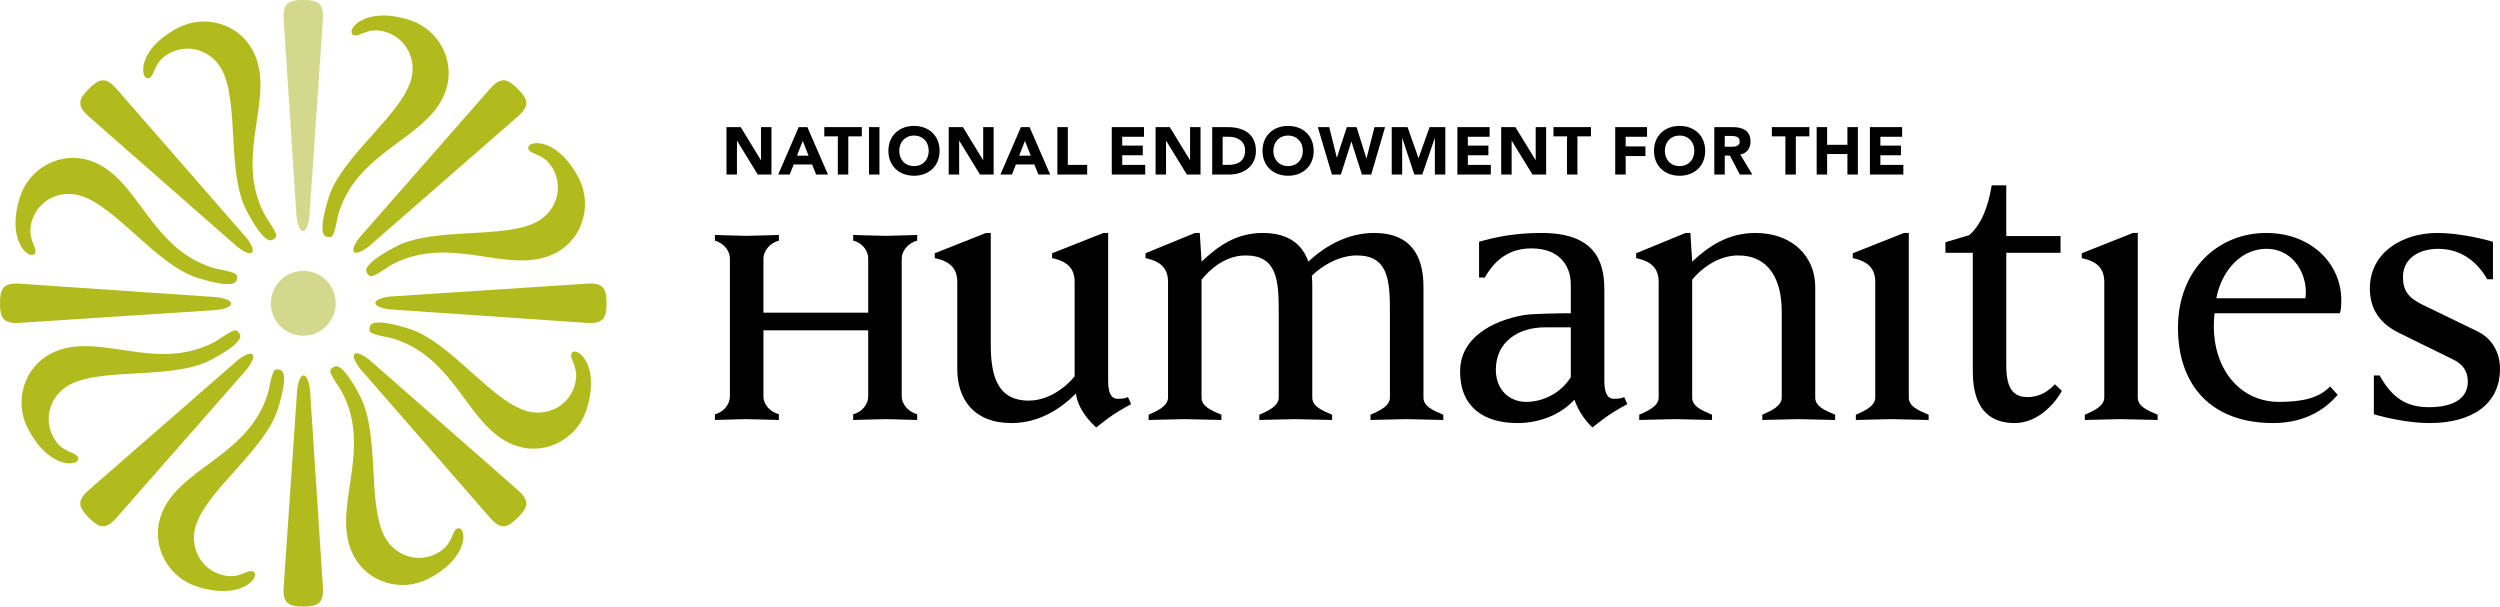 <?xml version="1.0" encoding="utf-8"?>
<!-- Generator: Adobe Illustrator 13.0.0, SVG Export Plug-In . SVG Version: 6.00 Build 14948)  -->
<!DOCTYPE svg PUBLIC "-//W3C//DTD SVG 1.1//EN" "http://www.w3.org/Graphics/SVG/1.1/DTD/svg11.dtd">
<svg version="1.1" id="Layer_1" xmlns="http://www.w3.org/2000/svg" xmlns:xlink="http://www.w3.org/1999/xlink" x="0px" y="0px"
	 width="720px" height="174.684px" viewBox="0 0 720 174.684" enable-background="new 0 0 720 174.684" xml:space="preserve">
<g>
	<path d="M255.122,120.707c-1.774,0-7.998,0.248-9.406,0.248v-1.648c2.679-0.636,4.323-3.048,4.323-5.084V95.144h-30.171v19.078
		c0,2.036,1.662,4.328,4.451,5.084v1.648c-1.398,0-7.752-0.248-9.521-0.248c-1.533,0-7.499,0.248-8.902,0.248v-1.648
		c2.67-0.636,4.319-3.048,4.319-5.084V74.405c0-1.91-1.522-4.323-4.319-5.086v-1.646c1.403,0,7.369,0.253,8.902,0.253
		c1.77,0,8.123-0.253,9.521-0.253v1.646c-2.669,0.643-4.451,3.053-4.451,5.086v15.651h30.171V74.405
		c0-2.033-1.521-4.443-4.323-5.086v-1.646c1.408,0,7.632,0.253,9.406,0.253c1.528,0,7.625-0.253,9.024-0.253v1.646
		c-2.666,0.643-4.452,3.053-4.452,5.086v39.816c0,1.912,1.655,4.328,4.452,5.084v1.648
		C262.747,120.954,256.65,120.707,255.122,120.707"/>
	<path d="M320.418,119.559c-2.038,1.395-4.699,3.555-4.699,3.555c-1.785-1.651-5.206-5.082-5.852-9.778
		c-4.449,4.452-10.667,8.507-18.551,8.507c-10.917,0-15.619-6.98-15.619-15.493V81.198c0-4.066-2.283-5.966-6.479-6.867v-1.4
		l14.734-5.837h1.391v32.134c0,9.027,1.912,16.145,10.938,16.145c5.716,0,10.669-3.816,13.212-6.994v-27.18
		c0-4.066-2.281-5.966-6.479-6.867v-1.4l14.733-5.837h1.398v42.688c0,4.058,1.272,5.082,2.784,5.082
		c0.901,0,2.299-0.138,2.932-0.509l0.894,2.027C325.755,116.381,323.089,117.788,320.418,119.559"/>
	<path d="M404.999,120.707c-1.647,0-8.768,0.248-10.292,0.248v-1.519c2.666-1.147,5.591-2.545,5.591-4.95V89.708
		c0-9.016-0.507-16.143-9.528-16.143c-5.079,0-10.034,2.932-12.964,5.855c0.129,1.009,0.129,2.16,0.129,3.172v31.895
		c0,2.528,2.672,3.679,5.715,4.95v1.519c-1.648,0-9.021-0.248-10.67-0.248c-1.647,0-8.769,0.248-10.29,0.248v-1.519
		c2.664-1.147,5.588-2.545,5.588-4.95V89.708c0-9.016-0.506-16.143-9.533-16.143c-5.71,0-10.156,3.819-12.697,6.99v33.932
		c0,2.528,2.665,3.679,5.718,4.95v1.519c-1.656,0-9.026-0.248-10.67-0.248c-1.656,0-8.775,0.248-10.295,0.248v-1.519
		c2.667-1.147,5.592-2.545,5.592-4.95V81.198c0-4.062-2.289-5.966-6.485-6.864v-1.4l14.229-5.843h1.396l0.517,8.265
		c4.577-4.319,9.785-8.265,17.657-8.265c7.498,0,11.441,3.427,13.089,8.265c4.573-4.319,11.176-8.265,18.926-8.265
		c10.929,0,14.235,6.993,14.235,15.501v31.895c0,2.528,2.664,3.679,5.715,4.95v1.519
		C414.016,120.954,406.647,120.707,404.999,120.707"/>
	<path d="M463.324,119.559c-2.03,1.395-4.701,3.555-4.701,3.555c-1.772-1.651-3.938-4.443-5.203-8.003
		c-3.689,4.066-9.663,6.732-16.39,6.732c-9.662,0-16.519-4.573-16.519-14.86c0-9.654,9.146-14.609,18.42-16.263
		c2.542-0.381,10.669-0.509,13.459-0.509V81.95c0-5.71-3.549-10.414-11.3-10.414c-6.226,0-10.422,3.047-13.47,8.392h-1.648V69.63
		c4.826-1.394,10.417-2.537,17.92-2.537c15.118,0,18.161,7.746,18.161,16.265v26.423c0,4.058,1.271,5.082,2.789,5.082
		c0.895,0,2.284-0.138,2.937-0.509l0.883,2.027C468.662,116.381,465.99,117.788,463.324,119.559 M452.391,94.277h-7.486
		c-7.5,0-14.105,4.066-14.105,12.197c0,5.844,3.942,9.266,8.766,9.266c5.081,0,10.166-2.781,12.826-7.109V94.277z"/>
	<path d="M517.842,120.707c-1.653,0-8.774,0.248-10.293,0.248v-1.519c2.666-1.147,5.591-2.545,5.591-4.95V89.708
		c0-9.016-3.565-16.143-12.576-16.143c-5.726,0-10.681,3.819-13.217,6.99v33.932c0,2.528,2.666,3.679,5.72,4.95v1.519
		c-1.653,0-9.021-0.248-10.684-0.248c-1.646,0-8.76,0.248-10.284,0.248v-1.519c2.672-1.147,5.597-2.545,5.597-4.95V81.198
		c0-4.062-2.289-5.966-6.479-6.864v-1.4l14.224-5.843h1.39l0.518,8.265c4.578-4.319,10.281-8.265,18.167-8.265
		c10.922,0,17.272,6.993,17.272,15.501v31.895c0,2.528,2.677,3.679,5.726,4.95v1.519
		C526.858,120.954,519.484,120.707,517.842,120.707"/>
	<path d="M544.777,120.707c-1.648,0-8.769,0.248-10.287,0.248v-1.519c2.666-1.147,5.585-2.545,5.585-4.95V81.198
		c0-4.062-2.283-5.966-6.479-6.864v-1.4l14.742-5.843h1.395v47.396c0,2.528,2.663,3.679,5.714,4.95v1.519
		C553.799,120.954,546.431,120.707,544.777,120.707"/>
	<path d="M580.228,121.843c-6.097,0-12.062-2.917-12.062-14.86V72.806h-7.877v-3.045l6.856-2.042
		c3.679-3.292,5.464-8.383,6.474-14.345h4.19V67.98h15.63v4.826h-15.63v32.526c0,6.729,2.165,9.021,6.107,9.021
		c3.803,0,6.221-1.91,7.875-3.692l2.036,1.906C592.433,115.234,587.467,121.843,580.228,121.843"/>
	<path d="M610.729,120.707c-1.654,0-8.774,0.248-10.293,0.248v-1.519c2.674-1.147,5.596-2.545,5.596-4.95V81.198
		c0-4.062-2.289-5.966-6.484-6.864v-1.4l14.73-5.843h1.403v47.396c0,2.528,2.671,3.679,5.72,4.95v1.519
		C619.748,120.954,612.371,120.707,610.729,120.707"/>
	<path d="M673.874,90.211h-36.077c-1.654,14.604,6.479,25.529,18.543,25.529c6.868,0,11.562-1.136,14.742-4.438l2.159,2.413
		c-2.798,3.302-8.513,8.127-18.538,8.127c-17.925,0-27.446-10.92-27.446-27.441c0-16.768,11.555-27.308,25.405-27.308
		c13.462,0,22.235,9.529,21.598,20.452C674.26,88.441,674.127,89.581,673.874,90.211 M652.785,71.661
		c-8.386,0-13.335,7.756-14.477,14.231h25.658C664.855,79.549,660.795,71.661,652.785,71.661"/>
	<path d="M699.679,121.843c-5.222,0-11.692-1.26-16.013-2.537v-11.179h1.654c3.554,6.358,7.615,9.143,14.224,9.143
		c7.244,0,11.188-2.666,11.188-7.368c0-3.043-1.524-5.087-4.196-6.35l-15.754-7.742c-5.082-2.55-8.263-6.485-8.263-12.708
		c0-10.425,9.41-16.009,19.444-16.009c5.208,0,11.688,1.27,16.001,2.537v10.799h-1.647c-2.784-4.952-7.486-8.768-14.101-8.768
		c-6.227,0-10.163,3.315-10.163,8.012c0,4.072,1.529,6.093,5.714,8.126l16.007,7.756c2.802,1.392,6.227,4.82,6.227,10.672
		C720,116.258,712.132,121.843,699.679,121.843"/>
	<polyline points="209.23,36.609 213.319,36.609 219.126,46.1 219.165,46.1 219.165,36.609 222.176,36.609 222.176,50.268 
		218.238,50.268 212.277,40.546 212.24,40.546 212.24,50.268 209.23,50.268 209.23,36.609 	"/>
	<path d="M230.027,36.609h2.491l5.94,13.659h-3.396l-1.177-2.896h-5.306l-1.137,2.896h-3.317L230.027,36.609 M231.186,40.583
		l-1.656,4.245h3.335L231.186,40.583z"/>
	<polyline points="241.296,39.272 237.399,39.272 237.399,36.609 248.201,36.609 248.201,39.272 244.305,39.272 244.305,50.268 
		241.296,50.268 241.296,39.272 	"/>
	<rect x="250.27" y="36.609" width="3.009" height="13.659"/>
	<path d="M263.233,36.263c4.262,0,7.369,2.797,7.369,7.177s-3.107,7.175-7.369,7.175c-4.265,0-7.372-2.795-7.372-7.175
		S258.969,36.263,263.233,36.263 M263.233,47.837c2.566,0,4.242-1.852,4.242-4.397c0-2.546-1.676-4.397-4.242-4.397
		c-2.568,0-4.245,1.851-4.245,4.397C258.988,45.985,260.665,47.837,263.233,47.837z"/>
	<polyline points="273.229,36.609 277.318,36.609 283.123,46.1 283.164,46.1 283.164,36.609 286.17,36.609 286.17,50.268 
		282.237,50.268 276.275,40.546 276.238,40.546 276.238,50.268 273.229,50.268 273.229,36.609 	"/>
	<path d="M294.022,36.609h2.492l5.94,13.659h-3.396l-1.179-2.896h-5.304l-1.138,2.896h-3.316L294.022,36.609 M295.18,40.583
		l-1.654,4.245h3.334L295.18,40.583z"/>
	<polyline points="304.522,36.609 307.531,36.609 307.531,47.491 313.106,47.491 313.106,50.268 304.522,50.268 304.522,36.609 	"/>
	<polyline points="320.19,36.609 329.47,36.609 329.47,39.388 323.199,39.388 323.199,41.934 329.121,41.934 329.121,44.712 
		323.199,44.712 323.199,47.491 329.818,47.491 329.818,50.268 320.19,50.268 320.19,36.609 	"/>
	<polyline points="332.811,36.609 336.899,36.609 342.705,46.1 342.741,46.1 342.741,36.609 345.751,36.609 345.751,50.268 
		341.817,50.268 335.855,40.546 335.819,40.546 335.819,50.268 332.811,50.268 332.811,36.609 	"/>
	<path d="M349.111,36.609h4.517c4.396,0,8.079,1.872,8.079,6.869c0,4.417-3.605,6.79-7.678,6.79h-4.918V36.609 M352.122,47.491
		h1.563c2.795,0,4.897-1.062,4.897-4.166c0-2.684-2.139-3.937-4.688-3.937h-1.772V47.491z"/>
	<path d="M370.972,36.263c4.261,0,7.368,2.797,7.368,7.177s-3.107,7.175-7.368,7.175c-4.263,0-7.369-2.795-7.369-7.175
		S366.709,36.263,370.972,36.263 M370.972,47.837c2.564,0,4.244-1.852,4.244-4.397c0-2.546-1.68-4.397-4.244-4.397
		c-2.567,0-4.246,1.851-4.246,4.397C366.726,45.985,368.404,47.837,370.972,47.837z"/>
	<polyline points="379.538,36.609 382.816,36.609 384.996,45.366 385.036,45.366 387.89,36.609 390.688,36.609 393.522,45.6 
		393.562,45.6 395.857,36.609 398.905,36.609 394.912,50.268 392.232,50.268 389.223,40.816 389.184,40.816 386.175,50.268 
		383.59,50.268 379.538,36.609 	"/>
	<polyline points="400.82,36.609 405.373,36.609 408.518,45.522 408.554,45.522 411.718,36.609 416.251,36.609 416.251,50.268 
		413.242,50.268 413.242,39.794 413.205,39.794 409.617,50.268 407.319,50.268 403.869,39.794 403.83,39.794 403.83,50.268 
		400.82,50.268 400.82,36.609 	"/>
	<polyline points="419.727,36.609 429.005,36.609 429.005,39.388 422.736,39.388 422.736,41.934 428.658,41.934 428.658,44.712 
		422.736,44.712 422.736,47.491 429.354,47.491 429.354,50.268 419.727,50.268 419.727,36.609 	"/>
	<polyline points="432.346,36.609 436.435,36.609 442.241,46.1 442.278,46.1 442.278,36.609 445.29,36.609 445.29,50.268 
		441.353,50.268 435.394,40.546 435.354,40.546 435.354,50.268 432.346,50.268 432.346,36.609 	"/>
	<polyline points="451.291,39.272 447.394,39.272 447.394,36.609 458.195,36.609 458.195,39.272 454.3,39.272 454.3,50.268 
		451.291,50.268 451.291,39.272 	"/>
	<polyline points="465.184,36.609 474.346,36.609 474.346,39.388 468.192,39.388 468.192,42.167 473.885,42.167 473.885,44.946 
		468.192,44.946 468.192,50.268 465.184,50.268 465.184,36.609 	"/>
	<path d="M483.725,36.263c4.26,0,7.368,2.797,7.368,7.177s-3.108,7.175-7.368,7.175c-4.264,0-7.371-2.795-7.371-7.175
		S479.461,36.263,483.725,36.263 M483.725,47.837c2.564,0,4.243-1.852,4.243-4.397c0-2.546-1.679-4.397-4.243-4.397
		c-2.567,0-4.247,1.851-4.247,4.397C479.478,45.985,481.157,47.837,483.725,47.837z"/>
	<path d="M493.719,36.609h5.284c2.798,0,5.152,0.965,5.152,4.149c0,1.91-1.024,3.396-2.953,3.742l3.473,5.768h-3.607l-2.854-5.457
		h-1.485v5.457h-3.009V36.609 M496.728,42.262h1.775c1.099,0,2.527-0.037,2.527-1.523c0-1.368-1.237-1.581-2.334-1.581h-1.969
		V42.262z"/>
	<polyline points="514.191,39.272 510.294,39.272 510.294,36.609 521.096,36.609 521.096,39.272 517.201,39.272 517.201,50.268 
		514.191,50.268 514.191,39.272 	"/>
	<polyline points="523.202,36.609 526.211,36.609 526.211,41.704 532.055,41.704 532.055,36.609 535.063,36.609 535.063,50.268 
		532.055,50.268 532.055,44.364 526.211,44.364 526.211,50.268 523.202,50.268 523.202,36.609 	"/>
	<polyline points="538.54,36.609 547.817,36.609 547.817,39.388 541.549,39.388 541.549,41.934 547.472,41.934 547.472,44.712 
		541.549,44.712 541.549,47.491 548.166,47.491 548.166,50.268 538.54,50.268 538.54,36.609 	"/>
	<path fill="#D4D88D" d="M96.678,87.347c0,5.159-4.165,9.333-9.345,9.333c-5.132,0-9.325-4.173-9.325-9.335
		c0-5.155,4.193-9.337,9.325-9.334C92.516,78.005,96.678,82.192,96.678,87.347"/>
	<path fill="#D4D88D" d="M81.686,5.499C81.415,0.843,83.25-0.011,87.361,0c4.083,0.008,5.924,0.855,5.635,5.518l-3.893,56.954
		c-0.158,1.281-0.723,4.092-1.851,4.092c-1.141,0-1.694-2.833-1.846-4.092L81.686,5.499"/>
	<path fill="#B2BB1E" d="M141.212,25.473c3.107-3.487,5.002-2.79,7.905,0.118c2.883,2.898,3.586,4.798,0.083,7.891l-43.025,37.522
		c-1.02,0.793-3.41,2.385-4.204,1.584c-0.81-0.81,0.806-3.206,1.589-4.201L141.212,25.473"/>
	<path fill="#B2BB1E" d="M169.183,81.682c4.662-0.262,5.512,1.563,5.503,5.679c-0.006,4.079-0.857,5.924-5.518,5.637l-56.957-3.895
		c-1.279-0.162-4.096-0.72-4.096-1.852c0-1.144,2.84-1.69,4.099-1.846L169.183,81.682"/>
	<path fill="#B2BB1E" d="M149.211,141.208c3.484,3.105,2.792,5-0.12,7.902c-2.895,2.886-4.798,3.589-7.89,0.09l-37.518-43.032
		c-0.792-1.015-2.386-3.403-1.586-4.201c0.806-0.81,3.205,0.81,4.204,1.591L149.211,141.208"/>
	<path fill="#B2BB1E" d="M93,169.178c0.269,4.662-1.563,5.512-5.672,5.506c-4.086-0.012-5.924-0.86-5.641-5.518l3.899-56.958
		c0.154-1.276,0.717-4.094,1.846-4.094c1.146,0,1.693,2.84,1.845,4.1L93,169.178"/>
	<path fill="#B2BB1E" d="M33.474,149.211c-3.107,3.481-4.999,2.789-7.902-0.118c-2.885-2.896-3.581-4.804-0.085-7.891l43.028-37.523
		c1.014-0.79,3.407-2.382,4.202-1.583c0.812,0.804-0.809,3.2-1.589,4.201L33.474,149.211"/>
	<path fill="#B2BB1E" d="M5.503,92.998c-4.66,0.27-5.512-1.563-5.503-5.669c0.006-4.089,0.859-5.931,5.518-5.641l56.956,3.896
		c1.278,0.156,4.095,0.72,4.095,1.846c0.002,1.141-2.84,1.693-4.095,1.849L5.503,92.998"/>
	<path fill="#B2BB1E" d="M25.475,33.471c-3.484-3.099-2.794-5,0.118-7.896c2.894-2.886,4.801-3.588,7.89-0.089L71,68.516
		c0.794,1.011,2.386,3.404,1.589,4.196c-0.806,0.814-3.202-0.81-4.202-1.588L25.475,33.471"/>
	<path fill="#B2BB1E" d="M97.607,61.127c-0.544,1.756-0.714,3.639-1.264,5.37c-0.515,1.63-0.835,2.126-2.437,1.619
		c-2.562-0.82,0.357-9.98,0.79-11.329c3.74-11.706,20.295-23.184,23.579-33.43c1.842-5.793-1.003-12.187-7.073-14.113
		c-5.248-1.682-7.453,1.48-9.325,0.875c-0.542-0.163-0.772-0.836-0.589-1.385c0.806-2.553,6.43-6.246,16.685-2.979
		c8.34,2.672,13.192,11.64,10.516,19.988C123.978,39.878,103.493,42.674,97.607,61.127"/>
	<path fill="#B2BB1E" d="M113.141,76.064c-1.632,0.857-3.075,2.067-4.696,2.902c-1.512,0.789-2.091,0.916-2.863-0.579
		c-1.229-2.392,7.312-6.807,8.564-7.447c10.928-5.633,30.746-2.044,40.319-6.971c5.394-2.79,7.907-9.324,4.976-14.978
		c-2.522-4.897-6.314-4.229-7.216-5.975c-0.263-0.498,0.045-1.143,0.566-1.403c2.377-1.234,8.964,0.131,13.906,9.699
		c4.004,7.787,1.097,17.555-6.701,21.564C146.81,79.684,130.35,67.178,113.141,76.064"/>
	<path fill="#B2BB1E" d="M113.558,97.61c-1.762-0.548-3.635-0.717-5.374-1.271c-1.63-0.509-2.122-0.827-1.611-2.43
		c0.82-2.567,9.978,0.36,11.319,0.788c11.709,3.74,23.191,20.295,33.44,23.58c5.784,1.848,12.187-1.007,14.112-7.076
		c1.682-5.245-1.48-7.452-0.881-9.322c0.17-0.537,0.844-0.773,1.394-0.59c2.549,0.807,6.247,6.429,2.975,16.688
		c-2.676,8.344-11.64,13.187-19.987,10.506C134.805,123.972,132.012,103.496,113.558,97.61"/>
	<path fill="#B2BB1E" d="M98.618,113.133c-0.854-1.628-2.061-3.074-2.899-4.693c-0.796-1.51-0.917-2.087,0.575-2.857
		c2.396-1.234,6.806,7.303,7.45,8.563c5.63,10.925,2.049,30.751,6.973,40.312c2.787,5.399,9.324,7.914,14.979,4.978
		c4.896-2.517,4.222-6.313,5.976-7.219c0.495-0.256,1.14,0.054,1.396,0.568c1.239,2.379-0.129,8.965-9.694,13.909
		c-7.787,4.004-17.553,1.091-21.57-6.702C95.005,146.807,107.502,130.347,98.618,113.133"/>
	<path fill="#B2BB1E" d="M77.073,113.563c0.547-1.766,0.72-3.642,1.272-5.382c0.51-1.628,0.83-2.121,2.428-1.611
		c2.568,0.821-0.352,9.98-0.783,11.322c-3.75,11.716-20.3,23.189-23.586,33.437c-1.836,5.793,1.005,12.196,7.076,14.111
		c5.245,1.682,7.449-1.471,9.328-0.886c0.536,0.175,0.769,0.844,0.593,1.403c-0.81,2.548-6.44,6.246-16.692,2.967
		c-8.342-2.671-13.185-11.64-10.513-19.98C50.708,134.807,71.187,132.009,77.073,113.563"/>
	<path fill="#B2BB1E" d="M61.54,98.62c1.632-0.858,3.083-2.067,4.702-2.896c1.513-0.799,2.088-0.917,2.854,0.571
		c1.239,2.396-7.3,6.806-8.556,7.452c-10.931,5.63-30.743,2.047-40.321,6.969c-5.391,2.784-7.908,9.325-4.973,14.98
		c2.52,4.894,6.309,4.221,7.217,5.968c0.259,0.503-0.052,1.147-0.568,1.406c-2.372,1.229-8.97-0.129-13.904-9.699
		c-4.001-7.79-1.097-17.551,6.699-21.566C27.876,95,44.333,107.5,61.54,98.62"/>
	<path fill="#B2BB1E" d="M61.125,77.075c1.759,0.547,3.641,0.723,5.375,1.27c1.629,0.506,2.125,0.832,1.613,2.427
		c-0.821,2.572-9.979-0.352-11.324-0.778C45.08,76.243,33.603,59.693,23.351,56.407c-5.782-1.841-12.187,1.002-14.113,7.075
		c-1.679,5.244,1.478,7.453,0.884,9.33c-0.17,0.536-0.844,0.766-1.391,0.588C6.18,72.591,2.48,66.961,5.757,56.715
		c2.678-8.348,11.637-13.187,19.982-10.519C39.878,50.714,42.671,71.188,61.125,77.075"/>
	<path fill="#B2BB1E" d="M76.064,61.542c0.855,1.633,2.059,3.086,2.899,4.702c0.793,1.506,0.919,2.088-0.572,2.857
		c-2.399,1.235-6.811-7.309-7.45-8.567c-5.635-10.925-2.044-30.741-6.976-40.315c-2.784-5.394-9.324-7.908-14.979-4.971
		c-4.899,2.517-4.228,6.309-5.97,7.219c-0.498,0.257-1.144-0.055-1.396-0.569c-1.239-2.379,0.129-8.968,9.689-13.903
		c7.79-4.006,17.555-1.1,21.57,6.693C79.681,27.877,67.184,44.335,76.064,61.542"/>
</g>
</svg>
